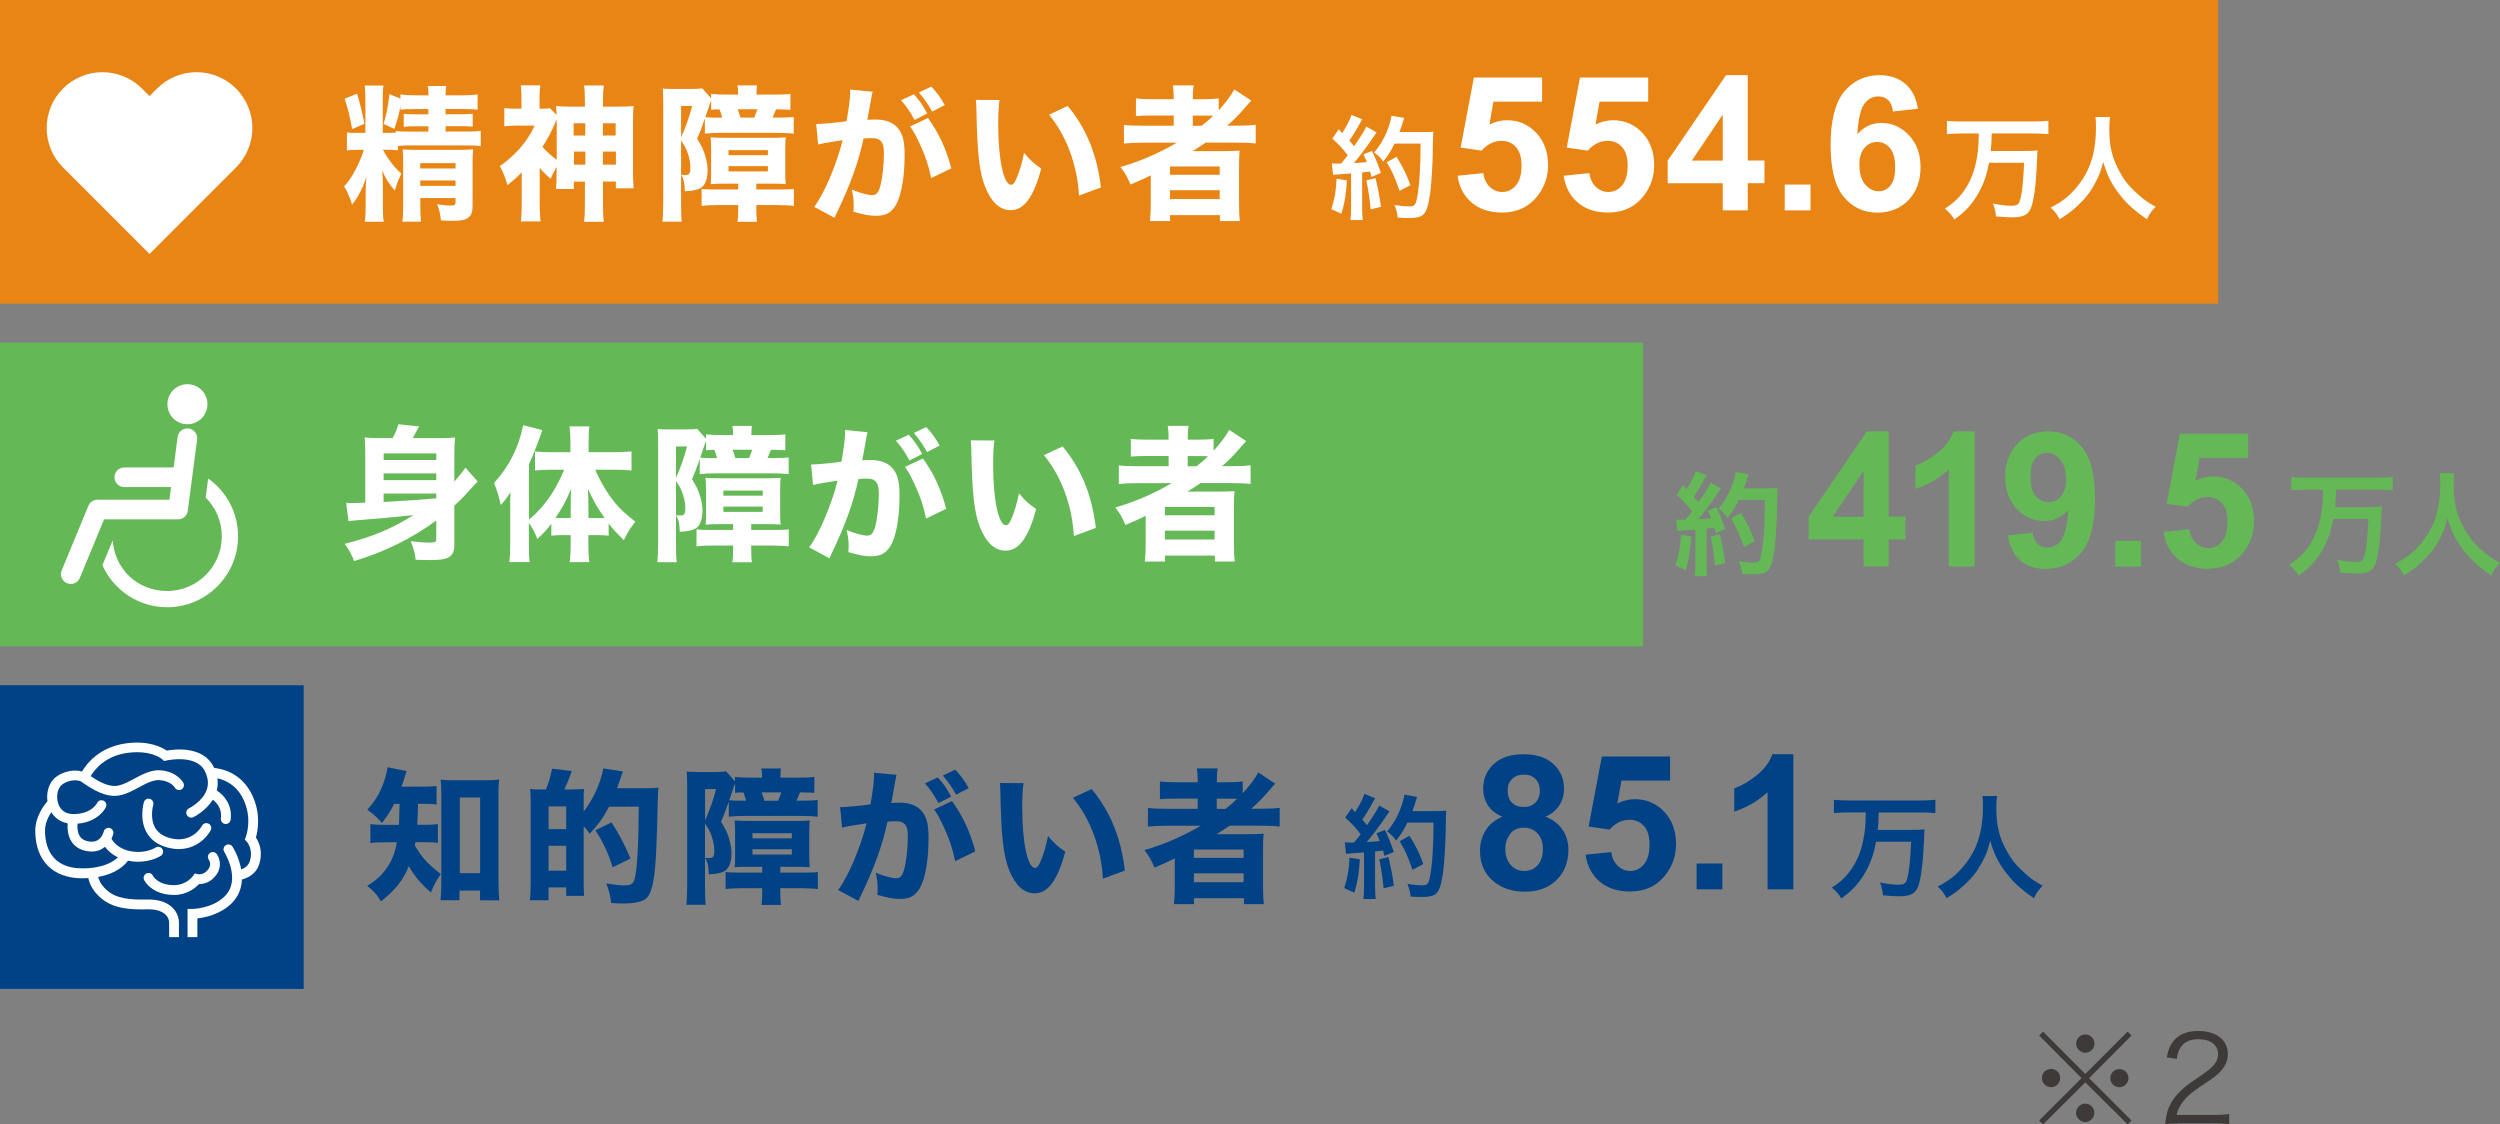 <?xml version="1.0" encoding="UTF-8"?>
<svg id="_レイヤー_2" data-name="レイヤー 2" xmlns="http://www.w3.org/2000/svg" viewBox="0 0 377.2 169.65">
  <rect x="0" y="0" width="377.2" height="169.65" fill="#808080" stroke="none"/>
  <defs>
    <style>
      .cls-1 {
        fill: #3e3a39;
      }

      .cls-1, .cls-2, .cls-3, .cls-4, .cls-5 {
        stroke-width: 0px;
      }

      .cls-2 {
        fill: #64b956;
      }

      .cls-3 {
        fill: #fff;
      }

      .cls-4 {
        fill: #e98514;
      }

      .cls-5 {
        fill: #004285;
      }
    </style>
  </defs>
  <g id="_レイヤー_1-2" data-name="レイヤー 1">
    <g>
      <g>
        <g>
          <g>
            <rect class="cls-4" width="334.68" height="45.82"/>
            <g>
              <g>
                <path class="cls-3" d="M60.02,22.7c-.53-.09-.86-.11-1.67-.11h-.57c.2.42.35.68.73,1.23.79,1.14,1.19,1.58,2.05,2.38-.53,1.08-.66,1.45-.99,2.55-.92-1.06-1.25-1.61-1.91-3.01.07.64.11,1.69.11,2.31v3.08c0,1.08.04,1.72.13,2.33h-2.86c.09-.62.13-1.3.13-2.33v-2.07c0-.48.02-1.28.11-2.35-.59,1.76-1.28,3.08-2.16,4.16-.33-1.08-.75-2.05-1.21-2.75,1.06-1.03,2.35-3.43,2.99-5.52h-.84c-.88,0-1.21.02-1.72.11v-2.73c.42.07.66.07,1.67.07h1.12v-5.04c0-.95-.04-1.61-.11-2.11h2.84c-.09.46-.11,1.1-.11,2.09v5.06h.59c.57,0,.62,0,1.39-.04v-.26c.44.09,1.01.11,2.2.11h2.71v-.81h-1.96c-.86,0-1.12.02-1.76.09v-1.96c.57.04.95.07,1.78.07h1.94v-.79h-2.11c-1.08,0-1.54.02-2.11.09v-.53c-.24,1.28-.46,2.11-.92,3.43l-1.63-.75c.44-1.43.68-2.6.88-4.49l1.67.66v-.62c.66.09,1.28.13,2.31.13h1.92c0-.62-.02-.92-.11-1.41h2.79c-.09.51-.11.75-.11,1.41h2.55c1.01,0,1.61-.04,2.29-.13v2.29c-.66-.07-1.19-.09-2.16-.09h-2.68v.79h2.38c.88,0,1.21-.02,1.72-.07v1.94c-.57-.04-.88-.07-1.78-.07h-2.31v.81h3.12c1.08,0,1.56-.02,2.18-.11v2.31c-.64-.09-1.14-.11-2.18-.11h-8.41c-.9,0-1.47.02-1.91.09v.68ZM53.88,14.16c.48,1.58.81,2.95,1.1,4.51l-1.85.81c-.33-1.91-.57-2.86-1.14-4.6l1.89-.73ZM63.41,30.88c0,1.1.04,1.87.11,2.57h-2.82c.11-.73.13-1.25.13-2.57v-6.47c0-.77-.02-1.23-.07-1.87.51.04.88.07,1.63.07h7.02c.95,0,1.5-.02,1.98-.09-.07.55-.09,1.21-.09,2.22v6.25c0,.95-.15,1.43-.59,1.8-.46.4-1.1.53-2.57.53-.37,0-.51,0-1.61-.07-.13-1.08-.22-1.5-.57-2.44.88.15,1.34.2,1.96.2.68,0,.81-.09.81-.53v-.59h-5.32v.99ZM68.73,25.42v-.81h-5.32v.81h5.32ZM68.73,28.04v-.81h-5.32v.81h5.32Z"/>
                <path class="cls-3" d="M84,25.12c-.42.77-.57,1.08-.92,1.85-.77-.66-1.03-.92-1.65-1.65v5.41c0,1.06.04,1.85.13,2.68h-2.97c.09-.73.13-1.65.13-2.68v-4.73c-.73.75-1.17,1.14-2.16,1.94-.33-1.19-.62-1.91-1.14-2.88.95-.64,2.05-1.61,2.9-2.55,1.01-1.14,1.76-2.27,2.35-3.56h-2.62c-.73,0-1.36.04-1.96.11v-2.77c.53.09.86.11,1.67.11h.92v-1.85c0-.53-.04-1.12-.11-1.67h2.95c-.07.53-.11,1.08-.11,1.69v1.83h.33c.7,0,1.03-.02,1.23-.09l1.01,1.03c-.02-.57-.04-.86-.09-1.36.62.09,1.08.11,2.29.11h2.07v-.86c0-1.03-.02-1.61-.13-2.33h2.99c-.11.75-.13,1.32-.13,2.35v.84h2.35c1.19,0,1.65-.02,2.27-.11-.07.64-.09.97-.09,2.38v7.46c0,1.01.02,1.85.09,2.6h-2.68v-1.03h-1.94v3.26c0,1.3.04,2.05.13,2.82h-2.99c.11-.88.13-1.47.13-2.77v-3.3h-1.67v1.12h-2.71c.09-.68.11-1.36.11-2.51v-.86ZM84,18.34v-.31c-.07.13-.09.18-.18.37-.62,1.47-1.14,2.49-1.98,3.76.62.7,1.45,1.45,2.16,1.96v-5.79ZM86.55,18.6v1.85h1.76v-1.85h-1.76ZM86.6,22.87v1.98h1.72v-1.98h-1.72ZM92.89,20.45v-1.85h-1.92v1.85h1.92ZM92.93,24.85v-1.98h-1.96v1.98h1.96Z"/>
                <path class="cls-3" d="M107.3,14.16c.77.09,1.28.11,2.44.11h1.63v-.13c0-.46-.02-.79-.09-1.25h2.93c-.04.4-.07.75-.07,1.23v.15h2.68c1.23,0,1.8-.02,2.44-.11v2.4c-.68-.04-.9-.04-2.16-.07-.2.48-.29.7-.53,1.25h.97c1.06,0,1.63-.02,2.22-.09v2.51c-.75-.07-1.47-.11-2.35-.11h-8.82c-.81,0-1.58.04-2.24.11v-2.29c-.57,1.67-.68,1.91-1.17,3.06.7,1.12.99,1.72,1.25,2.66.22.81.33,1.43.33,2.05,0,1.28-.29,2.11-.86,2.6-.48.37-1.28.57-2.57.62-.04-1.3-.15-1.78-.55-2.49.11,0,.2.02.24.02.2.02.24.02.31.02.7,0,.84-.2.84-1.19,0-.92-.35-2.2-.84-3.12-.18-.31-.31-.51-.57-.88v9.26c0,1.56.02,2.2.11,2.97h-2.93c.09-.75.13-1.56.13-3.04v-14.68c0-.95-.02-1.74-.07-2.38.26.04.59.07,1.61.07h2.51c1.1,0,1.32-.02,1.83-.09l1.34,1.5v-.68ZM102.76,20.74c.64-1.41,1.28-3.19,1.67-4.75h-1.67v4.75ZM109.21,27.71c-.68,0-1.25.02-1.98.07.02-.11.02-.18.02-.24.04-.46.04-.77.04-1.56v-3.37c0-.81-.02-1.45-.07-1.89.46.04,1.1.07,2.05.07h7.26c1.1,0,1.54-.02,2.02-.07-.04.42-.07.79-.07,1.8v3.5c0,1.01.02,1.28.07,1.76-.48-.04-.97-.07-1.98-.07h-2.46v.88h3.32c1.39,0,1.83-.02,2.35-.09v2.57c-.44-.07-1.74-.13-2.57-.13h-3.1v.33c0,1.01.02,1.56.11,2.2h-2.95c.09-.57.11-1.1.11-2.18v-.35h-2.97c-.97,0-1.85.04-2.55.13v-2.57c.48.07,1.08.09,2.13.09h3.39v-.88h-2.18ZM107.3,15.15c-.11.29-.13.33-.2.53q-.18.57-.68,2c.46.04.84.07,1.23.07h1.32c-.15-.53-.24-.81-.42-1.25-.68,0-.92.02-1.25.07v-1.41ZM109.92,23.42h5.94v-.77h-5.94v.77ZM109.92,25.86h5.94v-.79h-5.94v.79ZM113.79,17.74c.22-.51.31-.75.48-1.25h-2.97c.2.51.29.79.42,1.25h2.07Z"/>
                <path class="cls-3" d="M123.18,18.71h.13c.66,0,3.3-.24,4.42-.42.4-2.31.55-3.61.55-4.45,0-.07,0-.18-.02-.33l3.41.33c-.07.22-.11.4-.15.64-.02.09-.2,1.03-.51,2.84-.09.46-.09.48-.15.75.53-.02.84-.04,1.17-.04,1.56,0,2.71.42,3.43,1.28.75.9,1.03,1.98,1.03,4.05,0,3.94-.66,7-1.78,8.21-.66.73-1.36.99-2.57.99-.95,0-1.87-.18-3.37-.62.04-.48.04-.66.04-.99,0-.77-.07-1.32-.29-2.35,1.12.48,2.4.84,3.12.84.55,0,.88-.35,1.14-1.23.33-1.06.59-3.34.59-5.02,0-1.06-.15-1.63-.55-1.98-.29-.29-.64-.37-1.43-.37-.37,0-.62.02-1.1.07-.77,3.59-1.98,6.93-4.03,11.2-.2.42-.22.46-.35.75l-3.06-1.65c1.5-1.96,3.37-6.38,4.29-10.06-1.56.22-3.06.48-3.7.66l-.29-3.08ZM137.88,14.22c.88.97,1.39,1.69,2.02,2.91l-1.91.97c-.59-1.12-1.32-2.2-2.05-2.97l1.94-.9ZM140.03,17.81c1.72,2.44,2.71,4.62,3.5,7.59l-3.04,1.47c-.37-1.83-.81-3.19-1.63-4.97-.64-1.41-.95-1.98-1.54-2.82l2.71-1.28ZM140.52,13.06c.79.84,1.45,1.74,2.02,2.79l-1.89.99c-.64-1.14-1.23-2-2-2.88l1.87-.9Z"/>
                <path class="cls-3" d="M150.81,15.1c-.13.86-.2,2.11-.2,3.63,0,5.26.81,9.15,1.94,9.15.29,0,.55-.31.79-.9.53-1.21.9-2.53,1.17-3.92.9,1.08,1.34,1.5,2.6,2.38-1.17,4.31-2.6,6.27-4.62,6.27-1.61,0-2.9-1.17-3.83-3.46-.9-2.24-1.21-5.04-1.34-11.71-.02-.79-.02-.97-.09-1.47l3.59.02ZM161.09,15.98c2.82,3.39,4.42,7.3,5.02,12.3l-3.32,1.23c-.09-2.11-.57-4.49-1.34-6.58-.75-2.07-1.8-3.94-3.17-5.63l2.82-1.32Z"/>
                <path class="cls-3" d="M172.26,21.53c-1.12,0-1.91.04-2.68.13v-2.82c.64.09,1.5.13,2.73.13h4.78v-1.54h-3.19c-1.17,0-1.92.02-2.51.09v-2.68c.59.09,1.47.13,2.62.13h3.08v-.22c0-.84-.04-1.3-.13-1.87h3.15c-.11.57-.13,1.01-.13,1.87v.22h1.39c1.08,0,1.85-.04,2.51-.13v1.8c.99-1.08,1.92-2.31,2.35-3.15l2.57,1.69c-.26.26-.42.44-.99,1.1-.84.99-1.58,1.76-2.66,2.68h1.74c1.14,0,1.87-.04,2.57-.13v2.82c-.73-.09-1.65-.13-2.84-.13h-4.71c-.73.51-1.3.86-1.98,1.28h4.8c1.08,0,1.74-.02,2.31-.07-.07.62-.09,1.21-.09,2.42v5.63c0,1.17.04,1.96.13,2.58h-3.01v-.9h-7.53v.9h-3.04c.09-.77.13-1.61.13-2.58v-4.33c-.88.46-.95.48-3.06,1.39-.46-1.1-.79-1.69-1.52-2.64,2.95-.84,5.85-2.11,8.51-3.67h-5.3ZM176.53,26.37h7.5v-1.25h-7.5v1.25ZM176.53,30.04h7.5v-1.34h-7.5v1.34ZM181.31,18.98c.77-.62,1.1-.9,1.74-1.52-.51-.02-.75-.02-1.41-.02h-1.67v1.54h1.34Z"/>
              </g>
              <g>
                <g>
                  <path class="cls-3" d="M219.92,26.52l3.88-.4c.11.88.44,1.57.98,2.08s1.17.77,1.88.77c.81,0,1.5-.33,2.06-.99s.85-1.66.85-2.99c0-1.25-.28-2.18-.84-2.8-.56-.62-1.29-.94-2.18-.94-1.12,0-2.12.49-3.01,1.48l-3.16-.46,2-10.57h10.29v3.64h-7.34l-.61,3.45c.87-.43,1.75-.65,2.66-.65,1.73,0,3.19.63,4.39,1.88s1.8,2.89,1.8,4.89c0,1.67-.48,3.16-1.45,4.47-1.32,1.79-3.15,2.69-5.5,2.69-1.88,0-3.4-.5-4.58-1.51-1.18-1.01-1.89-2.36-2.12-4.06Z"/>
                  <path class="cls-3" d="M235.93,26.52l3.88-.4c.11.88.44,1.57.98,2.08s1.17.77,1.88.77c.81,0,1.5-.33,2.06-.99s.85-1.66.85-2.99c0-1.25-.28-2.18-.84-2.8-.56-.62-1.29-.94-2.18-.94-1.12,0-2.12.49-3.01,1.48l-3.16-.46,2-10.57h10.29v3.64h-7.34l-.61,3.45c.87-.43,1.75-.65,2.66-.65,1.73,0,3.19.63,4.39,1.88s1.8,2.89,1.8,4.89c0,1.67-.48,3.16-1.45,4.47-1.32,1.79-3.15,2.69-5.5,2.69-1.88,0-3.4-.5-4.58-1.51-1.18-1.01-1.89-2.36-2.12-4.06Z"/>
                  <path class="cls-3" d="M259.93,31.74v-4.09h-8.31v-3.41l8.81-12.9h3.27v12.88h2.52v3.42h-2.52v4.09h-3.77ZM259.93,24.23v-6.94l-4.67,6.94h4.67Z"/>
                  <path class="cls-3" d="M269.28,31.74v-3.89h3.89v3.89h-3.89Z"/>
                  <path class="cls-3" d="M289.38,16.4l-3.77.42c-.09-.78-.33-1.35-.72-1.72s-.89-.55-1.51-.55c-.82,0-1.52.37-2.08,1.11-.57.74-.93,2.28-1.07,4.61.97-1.14,2.17-1.72,3.62-1.72,1.62,0,3.02.62,4.18,1.86,1.16,1.24,1.74,2.83,1.74,4.79,0,2.08-.61,3.75-1.83,5-1.22,1.26-2.79,1.88-4.7,1.88-2.05,0-3.74-.8-5.06-2.39-1.32-1.59-1.98-4.2-1.98-7.83s.69-6.4,2.06-8.05c1.38-1.64,3.16-2.47,5.36-2.47,1.54,0,2.82.43,3.83,1.29,1.01.86,1.66,2.12,1.93,3.76ZM280.55,24.9c0,1.26.29,2.24.87,2.93.58.69,1.25,1.03,2,1.03s1.32-.28,1.8-.85c.48-.56.72-1.49.72-2.77s-.26-2.29-.78-2.9c-.52-.61-1.16-.92-1.94-.92s-1.38.29-1.9.88c-.52.59-.78,1.45-.78,2.6Z"/>
                </g>
                <g>
                  <path class="cls-3" d="M295.95,20.14c-.78,0-1.5.03-2.2.1v-2.01c.63.07,1.35.1,2.18.1h10.95c.82,0,1.52-.03,2.18-.1v2.01c-.66-.07-1.4-.1-2.16-.1h-6.39c-.03,1.33-.05,1.7-.15,2.64h4.89c1,0,1.67-.02,2.18-.08-.05.39-.05.41-.1,1.92-.12,3-.46,5.71-.89,6.74-.43,1.06-1.17,1.43-2.86,1.43-.56,0-.92-.02-2.42-.14-.09-.77-.19-1.26-.46-1.94.99.2,2.01.34,2.67.34.83,0,1.14-.14,1.33-.61.34-.83.58-2.91.7-5.88h-5.3c-.36,2.03-.92,3.52-1.89,5.09-.9,1.43-1.81,2.37-3.34,3.46-.39-.65-.82-1.14-1.43-1.63,1.24-.8,1.87-1.36,2.62-2.33,1.19-1.55,1.92-3.36,2.26-5.62.17-1.12.19-1.29.24-3.39h-2.62Z"/>
                  <path class="cls-3" d="M318.37,17.65c-.07.29-.12,1.14-.12,1.75,0,2.74.44,4.55,1.67,6.71.71,1.28,1.48,2.18,2.69,3.24,1,.89,1.52,1.24,2.64,1.84-.65.66-.92,1.07-1.33,1.89-2.08-1.45-3.12-2.42-4.33-4.02-1.04-1.38-1.69-2.69-2.26-4.65-.32,1.36-.63,2.15-1.33,3.44-.68,1.24-1.41,2.16-2.62,3.27-.89.82-1.45,1.23-2.64,1.96-.39-.78-.72-1.21-1.33-1.75,1.74-.92,2.64-1.62,3.71-2.84,2.2-2.52,3.12-5.31,3.12-9.4,0-.66-.02-.97-.07-1.43h2.2Z"/>
                </g>
                <path class="cls-3" d="M203.22,27.21c-.12,2.13-.36,3.56-.83,5.04l-1.52-.7c.48-1.46.7-2.64.8-4.58l1.55.24ZM200.95,24.64c.26.03.39.05.73.05.12,0,.29,0,.68-.02.58-.71.65-.8.99-1.24-.92-1.18-1.09-1.36-2.33-2.52l.97-1.41c.24.29.34.39.51.6.65-.99,1.24-2.15,1.41-2.76l1.62.66c-.1.15-.17.27-.36.61-.39.78-1.16,2.03-1.58,2.61.29.34.48.54.71.85,1.11-1.6,1.6-2.42,1.84-2.98l1.57.9c-.17.19-.27.36-.56.78-.95,1.41-2.15,3-2.88,3.83,1-.05,1.07-.05,1.94-.15-.15-.43-.22-.6-.49-1.16l1.28-.51c.44.87.9,2.01,1.35,3.32l-1.43.6c-.08-.39-.12-.53-.19-.8-.51.05-.9.1-1.21.12v5.36c0,.85.03,1.31.1,1.82h-1.87c.07-.51.1-.97.1-1.82v-5.21c-.73.05-1.26.08-1.6.12-.73.05-.78.05-1.11.1l-.19-1.75ZM207.54,26.87c.36,1.5.63,2.91.82,4.34l-1.55.38c-.12-1.31-.36-3.03-.65-4.38l1.38-.34ZM210.39,21.69c-.61,1.23-.9,1.7-1.7,2.69-.34-.53-.73-.92-1.36-1.38.85-.97,1.57-2.18,2.01-3.39.32-.85.53-1.58.61-2.15l1.91.34q-.08.22-.22.7c-.22.7-.29.9-.49,1.43h3.71c.71,0,1.02-.02,1.4-.07q-.07.54-.08,2.96c-.02,1.94-.21,4.9-.39,6.3-.27,1.96-.58,2.89-1.14,3.34-.39.31-1.07.44-2.18.44-.44,0-.97-.02-1.58-.07-.09-.75-.21-1.17-.48-1.91.87.15,1.63.22,2.23.22.77,0,.95-.2,1.16-1.26.34-1.65.54-4.67.54-8.21h-3.93ZM211.17,28.81c-.72-2.08-1.06-2.84-1.94-4.33l1.48-.82c1,1.6,1.45,2.52,2.09,4.27l-1.63.87Z"/>
              </g>
            </g>
          </g>
          <g>
            <rect class="cls-2" y="51.7" width="247.91" height="45.82"/>
            <g>
              <path class="cls-3" d="M65.83,78.53c-3.72,2.73-7.77,4.73-12.39,6.12-.44-1.08-.81-1.76-1.43-2.6,4.18-1.06,7.15-2.29,10.38-4.33q-4.25.46-8.71.79c-.51.04-.7.07-1.1.13l-.35-2.77c.29.02.59.04.88.04q.13,0,2-.07v-7.63c0-.9-.02-1.56-.09-2.22.7.09,1.3.11,2.6.11h1.61c.37-.64.66-1.32.88-2.09l3.12.33c-.4.77-.64,1.21-.95,1.76h3.83c1.34,0,1.98-.02,2.55-.09-.07.68-.11,1.43-.11,2.57v4.07c.79-.88,1.28-1.5,1.67-2.09l1.85,2.09c-.42.42-.59.59-1.14,1.21-.66.77-1.43,1.56-2.38,2.42v5.98c0,.99-.31,1.58-1.01,1.91-.48.22-1.3.33-2.55.33-.51,0-1.01,0-2.27-.04-.09-.92-.31-1.72-.75-2.79,1.39.15,2.11.2,2.95.2.64,0,.9-.11.9-.4v-2.95ZM65.83,68.41h-7.94v.99h7.94v-.99ZM57.88,72.44h7.94v-1.01h-7.94v1.01ZM57.88,75.74q4.45-.24,7.94-.55v-.73h-7.94v1.28Z"/>
              <path class="cls-3" d="M79.8,82.27c0,1.17.02,1.83.11,2.53h-3.06c.09-.79.13-1.41.13-2.55v-5.61c0-1.21,0-1.5.04-2.38-.55.86-.86,1.28-1.47,1.94-.24-1.19-.59-2.31-1.01-3.34,2.27-2.46,3.72-5.35,4.4-8.71l2.88.75c-.64,1.92-1.28,3.52-2.02,5.17v8.32c1.28-1.03,2.38-2.27,3.43-3.87.7-1.06,1.47-2.58,1.89-3.65h-2.02c-.68,0-1.54.04-2.38.11v-2.86c.7.07,1.58.11,2.46.11h2.88v-1.83c0-.7-.07-1.43-.13-2.07h2.99c-.09.7-.11,1.32-.11,2.07v1.83h3.81c1.01,0,1.89-.04,2.66-.13v2.88c-.86-.07-1.76-.11-2.57-.11h-2.9c.62,1.45,1.32,2.71,2.2,3.96,1.06,1.5,1.94,2.38,3.85,3.89-.68.84-1.08,1.47-1.74,2.77-1.17-1.14-1.63-1.65-2.29-2.51v1.85c-.48-.07-.9-.09-1.54-.09h-1.52v1.61c0,.86.04,1.67.13,2.46h-2.95c.11-.86.15-1.65.15-2.49v-1.58h-1.45c-.55,0-1.01.02-1.47.09v-1.8c-.64.84-1.21,1.47-2.11,2.29-.48-1.21-.7-1.61-1.28-2.42v3.39ZM86.11,76.42c0-1.14.02-2.13.07-2.68-.84,1.98-1.25,2.75-2.38,4.4.35.02.53.02.95.02h1.36v-1.74ZM90.25,78.16c.44,0,.64,0,.97-.02-1.12-1.56-1.67-2.55-2.53-4.4.07,1.08.09,1.72.09,2.57v1.85h1.47Z"/>
              <path class="cls-3" d="M106.53,65.53c.77.09,1.28.11,2.44.11h1.63v-.13c0-.46-.02-.79-.09-1.25h2.93c-.04.4-.07.75-.07,1.23v.15h2.68c1.23,0,1.8-.02,2.44-.11v2.4c-.68-.04-.9-.04-2.16-.07-.2.48-.29.7-.53,1.25h.97c1.06,0,1.63-.02,2.22-.09v2.51c-.75-.07-1.47-.11-2.35-.11h-8.82c-.81,0-1.58.04-2.24.11v-2.29c-.57,1.67-.68,1.91-1.17,3.06.7,1.12.99,1.72,1.25,2.66.22.81.33,1.43.33,2.05,0,1.28-.29,2.11-.86,2.6-.48.37-1.28.57-2.57.62-.04-1.3-.15-1.78-.55-2.49.11,0,.2.02.24.02.2.02.24.02.31.02.7,0,.84-.2.84-1.19,0-.92-.35-2.2-.84-3.12-.18-.31-.31-.51-.57-.88v9.26c0,1.56.02,2.2.11,2.97h-2.93c.09-.75.13-1.56.13-3.04v-14.68c0-.95-.02-1.74-.07-2.38.26.04.59.07,1.61.07h2.51c1.1,0,1.32-.02,1.83-.09l1.34,1.5v-.68ZM101.99,72.11c.64-1.41,1.28-3.19,1.67-4.75h-1.67v4.75ZM108.44,79.08c-.68,0-1.25.02-1.98.07.02-.11.02-.18.02-.24.04-.46.04-.77.04-1.56v-3.37c0-.81-.02-1.45-.07-1.89.46.04,1.1.07,2.05.07h7.26c1.1,0,1.54-.02,2.02-.07-.04.42-.07.79-.07,1.8v3.5c0,1.01.02,1.28.07,1.76-.48-.04-.97-.07-1.98-.07h-2.46v.88h3.32c1.39,0,1.83-.02,2.35-.09v2.57c-.44-.07-1.74-.13-2.57-.13h-3.1v.33c0,1.01.02,1.56.11,2.2h-2.95c.09-.57.11-1.1.11-2.18v-.35h-2.97c-.97,0-1.85.04-2.55.13v-2.57c.48.07,1.08.09,2.13.09h3.39v-.88h-2.18ZM106.53,66.52c-.11.29-.13.33-.2.53q-.18.57-.68,2c.46.04.84.07,1.23.07h1.32c-.15-.53-.24-.81-.42-1.25-.68,0-.92.02-1.25.07v-1.41ZM109.14,74.79h5.94v-.77h-5.94v.77ZM109.14,77.23h5.94v-.79h-5.94v.79ZM113.02,69.11c.22-.51.31-.75.48-1.25h-2.97c.2.51.29.79.42,1.25h2.07Z"/>
              <path class="cls-3" d="M122.41,70.08h.13c.66,0,3.3-.24,4.42-.42.4-2.31.55-3.61.55-4.45,0-.07,0-.18-.02-.33l3.41.33c-.07.22-.11.4-.15.64-.02.09-.2,1.03-.51,2.84-.09.46-.09.48-.15.75.53-.02.84-.04,1.17-.04,1.56,0,2.71.42,3.43,1.28.75.9,1.03,1.98,1.03,4.05,0,3.94-.66,7-1.78,8.21-.66.73-1.36.99-2.57.99-.95,0-1.87-.18-3.37-.62.04-.48.04-.66.04-.99,0-.77-.07-1.32-.29-2.35,1.12.48,2.4.84,3.12.84.55,0,.88-.35,1.14-1.23.33-1.06.59-3.34.59-5.02,0-1.06-.15-1.63-.55-1.98-.29-.29-.64-.37-1.43-.37-.37,0-.62.02-1.1.07-.77,3.59-1.98,6.93-4.03,11.2-.2.42-.22.46-.35.75l-3.06-1.65c1.5-1.96,3.37-6.38,4.29-10.06-1.56.22-3.06.48-3.7.66l-.29-3.08ZM137.11,65.59c.88.97,1.39,1.69,2.02,2.91l-1.91.97c-.59-1.12-1.32-2.2-2.05-2.97l1.94-.9ZM139.26,69.18c1.72,2.44,2.71,4.62,3.5,7.59l-3.04,1.47c-.37-1.83-.81-3.19-1.63-4.97-.64-1.41-.95-1.98-1.54-2.82l2.71-1.28ZM139.75,64.43c.79.84,1.45,1.74,2.02,2.79l-1.89.99c-.64-1.14-1.23-2-2-2.88l1.87-.9Z"/>
              <path class="cls-3" d="M150.04,66.47c-.13.86-.2,2.11-.2,3.63,0,5.26.81,9.15,1.94,9.15.29,0,.55-.31.79-.9.53-1.21.9-2.53,1.17-3.92.9,1.08,1.34,1.5,2.6,2.38-1.17,4.31-2.6,6.27-4.62,6.27-1.61,0-2.9-1.17-3.83-3.46-.9-2.24-1.21-5.04-1.34-11.71-.02-.79-.02-.97-.09-1.47l3.59.02ZM160.32,67.35c2.82,3.39,4.42,7.3,5.02,12.3l-3.32,1.23c-.09-2.11-.57-4.49-1.34-6.58-.75-2.07-1.8-3.94-3.17-5.63l2.82-1.32Z"/>
              <path class="cls-3" d="M171.49,72.9c-1.12,0-1.91.04-2.68.13v-2.82c.64.09,1.5.13,2.73.13h4.78v-1.54h-3.19c-1.17,0-1.92.02-2.51.09v-2.68c.59.09,1.47.13,2.62.13h3.08v-.22c0-.84-.04-1.3-.13-1.87h3.15c-.11.57-.13,1.01-.13,1.87v.22h1.39c1.08,0,1.85-.04,2.51-.13v1.8c.99-1.08,1.92-2.31,2.35-3.15l2.57,1.69c-.26.26-.42.44-.99,1.1-.84.99-1.58,1.76-2.66,2.68h1.74c1.14,0,1.87-.04,2.57-.13v2.82c-.73-.09-1.65-.13-2.84-.13h-4.71c-.73.51-1.3.86-1.98,1.28h4.8c1.08,0,1.74-.02,2.31-.07-.07.62-.09,1.21-.09,2.42v5.63c0,1.17.04,1.96.13,2.58h-3.01v-.9h-7.53v.9h-3.04c.09-.77.13-1.61.13-2.58v-4.33c-.88.46-.95.48-3.06,1.39-.46-1.1-.79-1.69-1.52-2.64,2.95-.84,5.85-2.11,8.51-3.67h-5.3ZM175.76,77.74h7.5v-1.25h-7.5v1.25ZM175.76,81.41h7.5v-1.34h-7.5v1.34ZM180.54,70.35c.77-.62,1.1-.9,1.74-1.52-.51-.02-.75-.02-1.41-.02h-1.67v1.54h1.34Z"/>
            </g>
            <g>
              <g>
                <path class="cls-2" d="M281.19,85.48v-4.09h-8.31v-3.41l8.81-12.9h3.27v12.88h2.52v3.42h-2.52v4.09h-3.77ZM281.19,77.97v-6.94l-4.67,6.94h4.67Z"/>
                <path class="cls-2" d="M297.93,85.48h-3.89v-14.67c-1.42,1.33-3.1,2.31-5.03,2.95v-3.53c1.02-.33,2.12-.96,3.31-1.89,1.19-.93,2.01-2.01,2.45-3.25h3.16v20.39Z"/>
                <path class="cls-2" d="M302.92,80.79l3.77-.42c.09.77.33,1.33.72,1.7.39.37.9.55,1.54.55.8,0,1.49-.37,2.05-1.11.56-.74.92-2.27,1.08-4.6-.98,1.14-2.2,1.7-3.67,1.7-1.6,0-2.98-.62-4.13-1.85-1.16-1.23-1.74-2.84-1.74-4.81s.61-3.72,1.83-4.98,2.78-1.89,4.68-1.89c2.06,0,3.75.8,5.07,2.39,1.32,1.59,1.98,4.21,1.98,7.86s-.69,6.39-2.06,8.03-3.17,2.47-5.37,2.47c-1.59,0-2.87-.42-3.85-1.27-.98-.84-1.61-2.11-1.88-3.79ZM311.73,72.28c0-1.26-.29-2.23-.87-2.92s-1.24-1.04-2-1.04-1.32.28-1.79.85c-.48.57-.71,1.5-.71,2.79s.26,2.27.78,2.89c.52.61,1.16.92,1.94.92s1.38-.29,1.89-.89c.51-.59.77-1.46.77-2.6Z"/>
                <path class="cls-2" d="M319.15,85.48v-3.89h3.89v3.89h-3.89Z"/>
                <path class="cls-2" d="M326.45,80.26l3.88-.4c.11.88.44,1.57.98,2.08s1.17.77,1.88.77c.81,0,1.5-.33,2.06-.99s.85-1.66.85-2.99c0-1.25-.28-2.18-.84-2.8-.56-.62-1.29-.94-2.18-.94-1.12,0-2.12.49-3.01,1.48l-3.16-.46,2-10.57h10.29v3.64h-7.34l-.61,3.45c.87-.43,1.75-.65,2.66-.65,1.73,0,3.19.63,4.39,1.88s1.8,2.89,1.8,4.89c0,1.67-.48,3.16-1.45,4.47-1.32,1.79-3.15,2.69-5.5,2.69-1.88,0-3.4-.5-4.58-1.51-1.18-1.01-1.89-2.36-2.12-4.06Z"/>
              </g>
              <g>
                <path class="cls-2" d="M347.9,73.88c-.78,0-1.5.03-2.2.1v-2.01c.63.07,1.35.1,2.18.1h10.95c.82,0,1.52-.03,2.18-.1v2.01c-.66-.07-1.4-.1-2.16-.1h-6.39c-.03,1.33-.05,1.7-.15,2.64h4.89c1,0,1.67-.02,2.18-.08-.05.39-.05.41-.1,1.92-.12,3-.46,5.71-.89,6.74-.43,1.06-1.17,1.43-2.86,1.43-.56,0-.92-.02-2.42-.14-.09-.77-.19-1.26-.46-1.94.99.2,2.01.34,2.67.34.83,0,1.14-.14,1.33-.61.34-.83.58-2.91.7-5.88h-5.3c-.36,2.03-.92,3.52-1.89,5.09-.9,1.43-1.81,2.37-3.34,3.46-.39-.65-.82-1.14-1.43-1.63,1.24-.8,1.87-1.36,2.62-2.33,1.19-1.55,1.92-3.36,2.26-5.62.17-1.12.19-1.29.24-3.39h-2.62Z"/>
                <path class="cls-2" d="M370.32,71.4c-.07.29-.12,1.14-.12,1.75,0,2.74.44,4.55,1.67,6.71.71,1.28,1.48,2.18,2.69,3.24,1,.89,1.52,1.24,2.64,1.84-.65.66-.92,1.07-1.33,1.89-2.08-1.45-3.12-2.42-4.33-4.02-1.04-1.38-1.69-2.69-2.26-4.65-.32,1.36-.63,2.15-1.33,3.44-.68,1.24-1.41,2.16-2.62,3.27-.89.82-1.45,1.23-2.64,1.96-.39-.78-.72-1.21-1.33-1.75,1.74-.92,2.64-1.62,3.71-2.84,2.2-2.52,3.12-5.31,3.12-9.4,0-.66-.02-.97-.07-1.43h2.2Z"/>
              </g>
              <path class="cls-2" d="M255.17,80.95c-.12,2.13-.36,3.56-.83,5.04l-1.52-.7c.48-1.46.7-2.64.8-4.58l1.55.24ZM252.9,78.38c.26.03.39.05.73.05.12,0,.29,0,.68-.02.58-.71.65-.8.99-1.24-.92-1.18-1.09-1.36-2.33-2.52l.97-1.41c.24.29.34.39.51.6.65-.99,1.24-2.15,1.41-2.76l1.62.66c-.1.15-.17.27-.36.61-.39.78-1.16,2.03-1.58,2.61.29.34.48.54.71.85,1.11-1.6,1.6-2.42,1.84-2.98l1.57.9c-.17.19-.27.36-.56.78-.95,1.41-2.15,3-2.88,3.83,1-.05,1.07-.05,1.94-.15-.15-.43-.22-.6-.49-1.16l1.28-.51c.44.87.9,2.01,1.35,3.32l-1.43.6c-.08-.39-.12-.53-.19-.8-.51.05-.9.1-1.21.12v5.36c0,.85.03,1.31.1,1.82h-1.87c.07-.51.1-.97.1-1.82v-5.21c-.73.05-1.26.08-1.6.12-.73.05-.78.05-1.11.1l-.19-1.75ZM259.49,80.61c.36,1.5.63,2.91.82,4.34l-1.55.38c-.12-1.31-.36-3.03-.65-4.38l1.38-.34ZM262.34,75.44c-.61,1.23-.9,1.7-1.7,2.69-.34-.53-.73-.92-1.36-1.38.85-.97,1.57-2.18,2.01-3.39.32-.85.53-1.58.61-2.15l1.91.34q-.08.22-.22.7c-.22.7-.29.9-.49,1.43h3.71c.71,0,1.02-.02,1.4-.07q-.07.54-.08,2.96c-.02,1.94-.21,4.9-.39,6.3-.27,1.96-.58,2.89-1.14,3.34-.39.31-1.07.44-2.18.44-.44,0-.97-.02-1.58-.07-.09-.75-.21-1.17-.48-1.91.87.15,1.63.22,2.23.22.77,0,.95-.2,1.16-1.26.34-1.65.54-4.67.54-8.21h-3.93ZM263.12,82.55c-.72-2.08-1.06-2.84-1.94-4.33l1.48-.82c1,1.6,1.45,2.52,2.09,4.27l-1.63.87Z"/>
            </g>
          </g>
          <g>
            <rect class="cls-5" y="103.39" width="45.82" height="45.82"/>
            <g>
              <path class="cls-5" d="M59.47,121.29c-.59,1.17-.99,1.76-1.85,2.88-.66-.79-1.28-1.34-2.2-2,1.34-1.47,2.13-2.9,2.75-4.97.18-.64.26-1.01.31-1.43l2.88.57c-.13.31-.18.48-.37,1.14-.11.37-.18.59-.4,1.21h3.1c1.03,0,1.58-.02,2.18-.11v2.79c-.59-.07-1.32-.09-2.18-.09h-.62q-.04,2.05-.11,3.17h1.06c.97,0,1.43-.02,2.05-.11v2.84c-.57-.09-1.17-.11-2.16-.11h-1.23c-.04.22-.04.29-.09.51,1.03,1.76,2,2.84,3.92,4.29-.62.88-.99,1.58-1.5,2.79-1.58-1.41-2.51-2.51-3.32-3.98-.88,2.13-1.94,3.5-4.22,5.33-.57-1.01-1.03-1.54-2.07-2.35,1.3-.79,2.16-1.56,2.93-2.66.79-1.12,1.25-2.27,1.56-3.92h-1.54c-1.21,0-1.8.02-2.46.13v-2.88c.66.11,1.19.13,2.53.13h1.78q.04-.99.09-3.17h-.81ZM69.33,135.82h-2.86c.07-.77.11-1.67.11-2.53v-13.36c0-.9-.02-1.58-.11-2.31.64.09,1.1.11,2.05.11h4.75c.84,0,1.41-.02,2.05-.11-.09.68-.11,1.32-.11,2.31v13.09c0,1.01.04,1.87.13,2.82h-2.91v-1.47h-3.1v1.45ZM69.38,131.74h3.06v-11.42h-3.06v11.42Z"/>
              <path class="cls-5" d="M82.38,119.12c.46-1.19.68-1.96.92-3.15l2.97.37c-.37,1.08-.62,1.67-1.12,2.77h1.12c.97-.02,1.61-.04,1.87-.07q-.02.2-.07.68v2.71c1.17-1.54,1.91-2.97,2.53-4.8.2-.62.35-1.19.42-1.69l2.97.46c-.07.15-.24.62-.35.97-.18.57-.29.88-.53,1.56h4.38c.92,0,1.43-.02,1.87-.09-.07.48-.07.68-.09,1.06q0,.13-.02.73,0,.11-.11,4.29c-.15,5.28-.37,7.72-.88,9.31-.26.81-.62,1.32-1.14,1.58-.68.33-1.69.51-3.08.51-.29,0-.99-.02-1.83-.07-.13-1.14-.31-1.85-.73-2.95,1.39.22,2,.29,2.68.29.97,0,1.32-.18,1.54-.81.42-1.3.64-4.93.68-11.07h-4.49c-.9,1.72-1.61,2.68-2.93,4.09-.33-.51-.4-.62-.9-1.14v8.38c0,.77.02,1.52.07,2.13h-2.71v-1.28h-2.66v1.94h-2.82c.09-.68.13-1.54.13-2.93v-11.57c0-1.28-.02-1.67-.09-2.29.55.07.66.07,1.91.07h.46ZM82.77,125.1h2.66v-3.43h-2.66v3.43ZM82.77,131.37h2.66v-3.76h-2.66v3.76ZM92.43,130.86c-.64-2.11-1.3-3.56-2.6-5.59l2.44-1.19c1.19,1.85,1.94,3.28,2.86,5.46l-2.71,1.32Z"/>
              <path class="cls-5" d="M110.91,117.22c.77.09,1.28.11,2.44.11h1.63v-.13c0-.46-.02-.79-.09-1.25h2.93c-.04.4-.07.75-.07,1.23v.15h2.68c1.23,0,1.8-.02,2.44-.11v2.4c-.68-.04-.9-.04-2.16-.07-.2.48-.29.7-.53,1.25h.97c1.06,0,1.63-.02,2.22-.09v2.51c-.75-.07-1.47-.11-2.35-.11h-8.82c-.81,0-1.58.04-2.24.11v-2.29c-.57,1.67-.68,1.91-1.17,3.06.7,1.12.99,1.72,1.25,2.66.22.81.33,1.43.33,2.05,0,1.28-.29,2.11-.86,2.6-.48.37-1.28.57-2.57.62-.04-1.3-.15-1.78-.55-2.49.11,0,.2.02.24.02.2.02.24.02.31.02.7,0,.84-.2.84-1.19,0-.92-.35-2.2-.84-3.12-.18-.31-.31-.51-.57-.88v9.26c0,1.56.02,2.2.11,2.97h-2.93c.09-.75.13-1.56.13-3.04v-14.68c0-.95-.02-1.74-.07-2.38.26.04.59.07,1.61.07h2.51c1.1,0,1.32-.02,1.83-.09l1.34,1.5v-.68ZM106.38,123.8c.64-1.41,1.28-3.19,1.67-4.75h-1.67v4.75ZM112.83,130.78c-.68,0-1.25.02-1.98.07.02-.11.02-.18.02-.24.04-.46.04-.77.04-1.56v-3.37c0-.81-.02-1.45-.07-1.89.46.04,1.1.07,2.05.07h7.26c1.1,0,1.54-.02,2.02-.07-.04.42-.07.79-.07,1.8v3.5c0,1.01.02,1.28.07,1.76-.48-.04-.97-.07-1.98-.07h-2.46v.88h3.32c1.39,0,1.83-.02,2.35-.09v2.57c-.44-.07-1.74-.13-2.57-.13h-3.1v.33c0,1.01.02,1.56.11,2.2h-2.95c.09-.57.11-1.1.11-2.18v-.35h-2.97c-.97,0-1.85.04-2.55.13v-2.57c.48.07,1.08.09,2.13.09h3.39v-.88h-2.18ZM110.91,118.21c-.11.29-.13.33-.2.53q-.18.57-.68,2c.46.04.84.07,1.23.07h1.32c-.15-.53-.24-.81-.42-1.25-.68,0-.92.02-1.25.07v-1.41ZM113.53,126.49h5.94v-.77h-5.94v.77ZM113.53,128.93h5.94v-.79h-5.94v.79ZM117.4,120.81c.22-.51.31-.75.48-1.25h-2.97c.2.51.29.79.42,1.25h2.07Z"/>
              <path class="cls-5" d="M126.79,121.78h.13c.66,0,3.3-.24,4.42-.42.4-2.31.55-3.61.55-4.45,0-.07,0-.18-.02-.33l3.41.33c-.07.22-.11.4-.15.64-.02.09-.2,1.03-.51,2.84-.09.46-.09.48-.15.75.53-.02.84-.04,1.17-.04,1.56,0,2.71.42,3.43,1.28.75.9,1.03,1.98,1.03,4.05,0,3.94-.66,7-1.78,8.21-.66.73-1.36.99-2.57.99-.95,0-1.87-.18-3.37-.62.04-.48.04-.66.04-.99,0-.77-.07-1.32-.29-2.35,1.12.48,2.4.84,3.12.84.55,0,.88-.35,1.14-1.23.33-1.06.59-3.34.59-5.02,0-1.06-.15-1.63-.55-1.98-.29-.29-.64-.37-1.43-.37-.37,0-.62.02-1.1.07-.77,3.59-1.98,6.93-4.03,11.2-.2.42-.22.46-.35.75l-3.06-1.65c1.5-1.96,3.37-6.38,4.29-10.06-1.56.22-3.06.48-3.7.66l-.29-3.08ZM141.49,117.29c.88.97,1.39,1.69,2.02,2.91l-1.91.97c-.59-1.12-1.32-2.2-2.05-2.97l1.94-.9ZM143.65,120.87c1.72,2.44,2.71,4.62,3.5,7.59l-3.04,1.47c-.37-1.83-.81-3.19-1.63-4.97-.64-1.41-.95-1.98-1.54-2.82l2.71-1.28ZM144.13,116.12c.79.84,1.45,1.74,2.02,2.79l-1.89.99c-.64-1.14-1.23-2-2-2.88l1.87-.9Z"/>
              <path class="cls-5" d="M154.43,118.17c-.13.86-.2,2.11-.2,3.63,0,5.26.81,9.15,1.94,9.15.29,0,.55-.31.79-.9.53-1.21.9-2.53,1.17-3.92.9,1.08,1.34,1.5,2.6,2.38-1.17,4.31-2.6,6.27-4.62,6.27-1.61,0-2.9-1.17-3.83-3.46-.9-2.24-1.21-5.04-1.34-11.71-.02-.79-.02-.97-.09-1.47l3.59.02ZM164.7,119.05c2.82,3.39,4.42,7.3,5.02,12.3l-3.32,1.23c-.09-2.11-.57-4.49-1.34-6.58-.75-2.07-1.8-3.94-3.17-5.63l2.82-1.32Z"/>
              <path class="cls-5" d="M175.88,124.59c-1.12,0-1.91.04-2.68.13v-2.82c.64.09,1.5.13,2.73.13h4.78v-1.54h-3.19c-1.17,0-1.92.02-2.51.09v-2.68c.59.09,1.47.13,2.62.13h3.08v-.22c0-.84-.04-1.3-.13-1.87h3.15c-.11.57-.13,1.01-.13,1.87v.22h1.39c1.08,0,1.85-.04,2.51-.13v1.8c.99-1.08,1.92-2.31,2.35-3.15l2.57,1.69c-.26.26-.42.44-.99,1.1-.84.99-1.58,1.76-2.66,2.68h1.74c1.14,0,1.87-.04,2.57-.13v2.82c-.73-.09-1.65-.13-2.84-.13h-4.71c-.73.51-1.3.86-1.98,1.28h4.8c1.08,0,1.74-.02,2.31-.07-.07.62-.09,1.21-.09,2.42v5.63c0,1.17.04,1.96.13,2.58h-3.01v-.9h-7.53v.9h-3.04c.09-.77.13-1.61.13-2.58v-4.33c-.88.46-.95.48-3.06,1.39-.46-1.1-.79-1.69-1.52-2.64,2.95-.84,5.85-2.11,8.51-3.67h-5.3ZM180.14,129.43h7.5v-1.25h-7.5v1.25ZM180.14,133.11h7.5v-1.34h-7.5v1.34ZM184.92,122.04c.77-.62,1.1-.9,1.74-1.52-.51-.02-.75-.02-1.41-.02h-1.67v1.54h1.34Z"/>
            </g>
            <g>
              <g>
                <path class="cls-5" d="M226.67,123.22c-1.01-.42-1.74-1.01-2.2-1.75-.46-.74-.69-1.56-.69-2.44,0-1.51.53-2.77,1.59-3.75s2.56-1.48,4.51-1.48,3.43.49,4.5,1.48c1.07.99,1.6,2.24,1.6,3.75,0,.94-.25,1.78-.73,2.51-.49.73-1.18,1.3-2.06,1.68,1.13.45,1.98,1.11,2.57,1.98.59.87.88,1.87.88,3.01,0,1.88-.6,3.4-1.79,4.57-1.2,1.17-2.79,1.76-4.77,1.76-1.85,0-3.38-.49-4.61-1.46-1.45-1.14-2.17-2.71-2.17-4.71,0-1.1.27-2.11.82-3.03s1.4-1.63,2.58-2.13ZM227.12,128c0,1.07.27,1.91.82,2.51.55.6,1.23.9,2.06.9s1.47-.29,2-.87c.53-.58.79-1.41.79-2.5,0-.95-.27-1.71-.8-2.29-.54-.58-1.21-.87-2.04-.87-.95,0-1.66.33-2.13.98-.47.66-.7,1.37-.7,2.13ZM227.48,119.3c0,.78.22,1.38.66,1.81.44.43,1.02.65,1.75.65s1.33-.22,1.77-.66.67-1.05.67-1.82c0-.73-.22-1.31-.66-1.75s-1.02-.66-1.74-.66-1.34.22-1.79.67-.67,1.03-.67,1.76Z"/>
                <path class="cls-5" d="M239.23,128.96l3.88-.4c.11.88.44,1.57.98,2.08s1.17.77,1.88.77c.81,0,1.5-.33,2.06-.99s.85-1.66.85-2.99c0-1.25-.28-2.18-.84-2.8-.56-.62-1.29-.94-2.18-.94-1.12,0-2.12.49-3.01,1.48l-3.16-.46,2-10.57h10.29v3.64h-7.34l-.61,3.45c.87-.43,1.75-.65,2.66-.65,1.73,0,3.19.63,4.39,1.88s1.8,2.89,1.8,4.89c0,1.67-.48,3.16-1.45,4.47-1.32,1.79-3.15,2.69-5.5,2.69-1.88,0-3.4-.5-4.58-1.51-1.18-1.01-1.89-2.36-2.12-4.06Z"/>
                <path class="cls-5" d="M255.98,134.18v-3.89h3.89v3.89h-3.89Z"/>
                <path class="cls-5" d="M270.58,134.18h-3.89v-14.67c-1.42,1.33-3.1,2.31-5.03,2.95v-3.53c1.02-.33,2.12-.96,3.31-1.89,1.19-.93,2.01-2.01,2.45-3.25h3.16v20.39Z"/>
              </g>
              <g>
                <path class="cls-5" d="M278.9,122.58c-.78,0-1.5.03-2.2.1v-2.01c.63.07,1.35.1,2.18.1h10.95c.82,0,1.52-.03,2.18-.1v2.01c-.66-.07-1.4-.1-2.16-.1h-6.39c-.03,1.33-.05,1.7-.15,2.64h4.89c1,0,1.67-.02,2.18-.08-.05.39-.05.41-.1,1.92-.12,3-.46,5.71-.89,6.74-.43,1.06-1.17,1.43-2.86,1.43-.56,0-.92-.02-2.42-.14-.09-.77-.19-1.26-.46-1.94.99.2,2.01.34,2.67.34.83,0,1.14-.14,1.33-.61.34-.83.58-2.91.7-5.88h-5.3c-.36,2.03-.92,3.52-1.89,5.09-.9,1.43-1.81,2.37-3.34,3.46-.39-.65-.82-1.14-1.43-1.63,1.24-.8,1.87-1.36,2.62-2.33,1.19-1.55,1.92-3.36,2.26-5.62.17-1.12.19-1.29.24-3.39h-2.62Z"/>
                <path class="cls-5" d="M301.32,120.09c-.07.29-.12,1.14-.12,1.75,0,2.74.44,4.55,1.67,6.71.71,1.28,1.48,2.18,2.69,3.24,1,.89,1.52,1.24,2.64,1.84-.65.66-.92,1.07-1.33,1.89-2.08-1.45-3.12-2.42-4.33-4.02-1.04-1.38-1.69-2.69-2.26-4.65-.32,1.36-.63,2.15-1.33,3.44-.68,1.24-1.41,2.16-2.62,3.27-.89.82-1.45,1.23-2.64,1.96-.39-.78-.72-1.21-1.33-1.75,1.74-.92,2.64-1.62,3.71-2.84,2.2-2.52,3.12-5.31,3.12-9.4,0-.66-.02-.97-.07-1.43h2.2Z"/>
              </g>
              <path class="cls-5" d="M205.17,129.65c-.12,2.13-.36,3.56-.83,5.04l-1.52-.7c.48-1.46.7-2.64.8-4.58l1.55.24ZM202.9,127.08c.26.03.39.05.73.05.12,0,.29,0,.68-.02.58-.71.65-.8.99-1.24-.92-1.18-1.09-1.36-2.33-2.52l.97-1.41c.24.29.34.39.51.6.65-.99,1.24-2.15,1.41-2.76l1.62.66c-.1.15-.17.27-.36.61-.39.78-1.16,2.03-1.58,2.61.29.34.48.54.71.85,1.11-1.6,1.6-2.42,1.84-2.98l1.57.9c-.17.19-.27.36-.56.78-.95,1.41-2.15,3-2.88,3.83,1-.05,1.07-.05,1.94-.15-.15-.43-.22-.6-.49-1.16l1.28-.51c.44.87.9,2.01,1.35,3.32l-1.43.6c-.08-.39-.12-.53-.19-.8-.51.05-.9.1-1.21.12v5.36c0,.85.03,1.31.1,1.82h-1.87c.07-.51.1-.97.1-1.82v-5.21c-.73.05-1.26.08-1.6.12-.73.05-.78.05-1.11.1l-.19-1.75ZM209.49,129.31c.36,1.5.63,2.91.82,4.34l-1.55.38c-.12-1.31-.36-3.03-.65-4.38l1.38-.34ZM212.34,124.13c-.61,1.23-.9,1.7-1.7,2.69-.34-.53-.73-.92-1.36-1.38.85-.97,1.57-2.18,2.01-3.39.32-.85.53-1.58.61-2.15l1.91.34q-.08.22-.22.7c-.22.7-.29.9-.49,1.43h3.71c.71,0,1.02-.02,1.4-.07q-.07.54-.08,2.96c-.02,1.94-.21,4.9-.39,6.3-.27,1.96-.58,2.89-1.14,3.34-.39.31-1.07.44-2.18.44-.44,0-.97-.02-1.58-.07-.09-.75-.21-1.17-.48-1.91.87.15,1.63.22,2.23.22.77,0,.95-.2,1.16-1.26.34-1.65.54-4.67.54-8.21h-3.93ZM213.12,131.25c-.72-2.08-1.06-2.84-1.94-4.33l1.48-.82c1,1.6,1.45,2.52,2.09,4.27l-1.63.87Z"/>
            </g>
          </g>
        </g>
        <path class="cls-3" d="M22.56,38.32l-13.05-13.05c-3.29-3.29-3.29-8.62,0-11.91,3.29-3.29,8.62-3.29,11.91,0l1.14,1.14,1.14-1.14c3.29-3.29,8.62-3.29,11.91,0,3.29,3.29,3.29,8.62,0,11.91l-13.05,13.05Z"/>
        <g>
          <path class="cls-3" d="M10.68,88.1c-.19,0-.38-.04-.57-.11-.76-.31-1.11-1.18-.8-1.93l4.03-9.75c.23-.55.77-.91,1.37-.91h10.85l1.24-9.47c.11-.81.85-1.38,1.66-1.28.81.11,1.38.85,1.28,1.66l-1.41,10.76c-.1.74-.72,1.29-1.47,1.29h-11.16l-3.66,8.84c-.24.57-.79.91-1.37.91Z"/>
          <circle class="cls-3" cx="28.28" cy="60.99" r="3.02"/>
          <path class="cls-3" d="M26.63,73.49h-7.88c-.82,0-1.48-.66-1.48-1.48s.66-1.48,1.48-1.48h7.88c.82,0,1.48.66,1.48,1.48s-.66,1.48-1.48,1.48Z"/>
          <path class="cls-3" d="M31.41,72.19l-.38,2.88c1.5,1.49,2.44,3.56,2.44,5.85,0,4.55-3.7,8.25-8.25,8.25s-7.9-3.37-8.22-7.63l-1.55,3.74c1.67,3.73,5.42,6.34,9.77,6.34,5.9,0,10.7-4.8,10.7-10.7,0-3.6-1.78-6.78-4.51-8.72Z"/>
        </g>
        <g>
          <path class="cls-3" d="M22.63,120.53c-.39-.12-.8.11-.92.5-.03.1-.73,2.51.39,4.53.62,1.13,1.67,1.91,3.11,2.3.63.17,1.21.25,1.76.25,2.6,0,4.25-1.74,4.82-2.84.19-.36.05-.8-.31-.99-.36-.19-.81-.05-1,.31-.06.11-1.52,2.78-4.88,1.85-1.04-.29-1.78-.82-2.21-1.59-.82-1.47-.28-3.37-.27-3.4.12-.39-.11-.8-.5-.92Z"/>
          <path class="cls-3" d="M23.07,132.12c-.18-.36-.62-.51-.98-.33-.37.18-.52.62-.34.99.04.09,1.13,2.24,4.51,2.25h.01c1.96,0,3.22-1.07,3.75-1.64.65,0,1.82-.19,2.7-1.51.82-1.24.38-2.48-.02-3.02-.24-.33-.7-.4-1.03-.16-.33.24-.4.7-.16,1.03,0,0,.45.63-.02,1.33-.66.99-1.53.85-1.62.84l-.48-.11-.29.4c-.04.06-1,1.36-2.85,1.36-2.4,0-3.15-1.35-3.19-1.43Z"/>
          <path class="cls-3" d="M38.61,126.37c.28-.98.8-3.56-.56-6.41-1.59-3.35-4.54-3.98-5.74-4.09-.03-.06-.06-.13-.09-.19-1.59-3.15-5.81-2.65-7.07-2.43-.72-.5-2.67-1.53-6-1.11-4.09.51-6.05,3.04-6.78,4.27-1.49-.45-3.43.18-4.34,1.21-.73.82-1.04,2.08-.87,3.28-.47.53-1.84,2.28-1.84,4.44,0,4.5,2.66,7.18,7.11,7.18.31,0,.61-.01.9-.03.14.7.55,1.78,1.71,2.85,1.97,1.82,4.65,1.92,7.23,1.86,1.53-.03,2.33.42,2.72.81.35.34.53.76.53,1.22v2.16h1.48v-2.16c0-.86-.35-1.66-.97-2.28-.6-.59-1.75-1.28-3.79-1.23-2.78.06-4.78-.16-6.19-1.47-.83-.76-1.13-1.48-1.24-1.94,2.78-.5,4.04-1.81,4.51-2.45.23.05.48.09.74.12.28.03.55.04.81.04,2.06,0,3.36-.87,3.42-.91.34-.23.42-.68.2-1.02-.23-.34-.68-.43-1.02-.2-.01,0-1.28.83-3.24.62-2.23-.24-3.11-1.43-3.41-1.97.13-.26.22-.52.27-.73.09-.4-.16-.79-.55-.89-.4-.09-.79.16-.89.55-.01.06-.08.29-.22.55-.05.06-.08.12-.11.19-.31.45-.87.91-1.87.76-.65-.1-1.1-.35-1.39-.78-.39-.59-.41-1.38-.36-1.91,3.19-.26,4.24-2.4,4.28-2.49.17-.37.02-.81-.35-.98-.37-.17-.81-.02-.98.35,0,.02-.82,1.67-3.58,1.67-1.31,0-1.92-.73-2.19-1.34-.43-.96-.31-2.24.28-2.91.69-.78,2.41-1.12,3.16-.61h0s0,0,0,0l.29.2c1.25.85,3.35,2.28,5.54,1.82.96-.2,1.89-.7,2.78-1.18,1.15-.62,2.24-1.2,3.24-1.1,1.63.16,2.17,1.07,2.19,1.1.19.36.64.5,1,.31.36-.19.5-.64.31-1-.04-.07-.89-1.65-3.36-1.89-1.45-.14-2.78.58-4.08,1.27-.84.45-1.63.88-2.39,1.03-1.46.3-3.09-.71-4.16-1.43.59-.99,2.23-3.09,5.66-3.52,3.5-.44,5.07.93,5.13.98l.29.27.38-.09s4.45-1.01,5.76,1.59c.5,1,.6,1.91.31,2.79-.6,1.8-2.67,2.83-2.69,2.84-.37.18-.52.62-.34.99.13.26.39.42.67.42.11,0,.22-.02.32-.07.09-.04,1.89-.94,2.94-2.64.6.45,1.41,1.34,1.22,2.83-.05.4.23.78.64.83.03,0,.06,0,.1,0,.37,0,.68-.27.73-.64.29-2.25-1.01-3.72-2.09-4.41.15-.6.18-1.21.09-1.84,1.1.24,2.87.96,3.92,3.16,1.41,2.96.39,5.62.38,5.64l-.17.44.32.34s1.02,1.13.44,2.93c-.23.73-.83,1.07-1.3,1.24-.03-.18-.07-.35-.11-.53-.39-1.63-1.16-2.85-1.19-2.9-.22-.35-.68-.45-1.02-.23-.34.22-.45.67-.23,1.02.03.04,2.58,4.15.1,6.66-1.87,1.89-4.87,1.94-4.9,1.94h-.74v4.25h1.48v-2.82c1.18-.13,3.51-.61,5.21-2.32.95-.96,1.45-2.16,1.51-3.55.79-.2,2.11-.76,2.6-2.29.63-1.97-.05-3.39-.48-4.03ZM10.21,124.23c-.06.75,0,1.87.6,2.78.52.78,1.33,1.26,2.4,1.42.21.03.42.05.61.05.86,0,1.52-.29,2.02-.71.38.52,1,1.13,1.95,1.58-.65.64-2.19,1.67-5.36,1.67-4.9,0-5.64-3.57-5.64-5.7,0-1.11.51-2.11.95-2.77.55.9,1.41,1.47,2.46,1.67Z"/>
        </g>
      </g>
      <g>
        <path class="cls-1" d="M321.02,155.65l.58.59-6.39,6.43,6.39,6.39-.58.59-6.39-6.34-6.37,6.34-.59-.59,6.39-6.39-6.39-6.43.59-.59,6.37,6.39,6.39-6.39ZM310.84,162.65c0,.77-.61,1.39-1.37,1.39s-1.39-.63-1.39-1.39.61-1.37,1.39-1.37,1.37.61,1.37,1.37ZM315.99,167.91c0,.76-.63,1.39-1.37,1.39s-1.39-.67-1.39-1.39.65-1.39,1.26-1.39h.05s.02.02.04.02l.04-.02c.76,0,1.37.61,1.37,1.39ZM316.01,157.45c0,.77-.61,1.39-1.37,1.39s-1.39-.63-1.39-1.39.63-1.37,1.39-1.37,1.37.61,1.37,1.37ZM321.14,162.67c0,.76-.61,1.37-1.37,1.37s-1.37-.61-1.37-1.37.61-1.37,1.37-1.37,1.37.61,1.37,1.37Z"/>
        <path class="cls-1" d="M328.65,169.51c-1.13,0-1.4.02-1.98.11.2-1.44.25-1.71.52-2.4.45-1.13,1.21-2.12,2.34-3.1.63-.54.67-.56,2.75-1.98,1.78-1.21,2.38-2,2.38-3.1,0-1.37-1.15-2.25-2.99-2.25-1.19,0-2.07.4-2.61,1.17-.34.49-.5.92-.63,1.82l-1.51-.25c.27-1.3.54-1.93,1.13-2.59.81-.92,2.04-1.39,3.62-1.39,2.72,0,4.47,1.37,4.47,3.49,0,.92-.36,1.78-1.06,2.56-.54.61-1.01.95-3.06,2.32-1.42.96-2,1.46-2.59,2.21-.56.74-.81,1.22-1.03,2.09h5.74c.9,0,1.51-.04,2.2-.13v1.51c-.72-.07-1.31-.11-2.21-.11h-5.47Z"/>
      </g>
    </g>
  </g>
</svg>